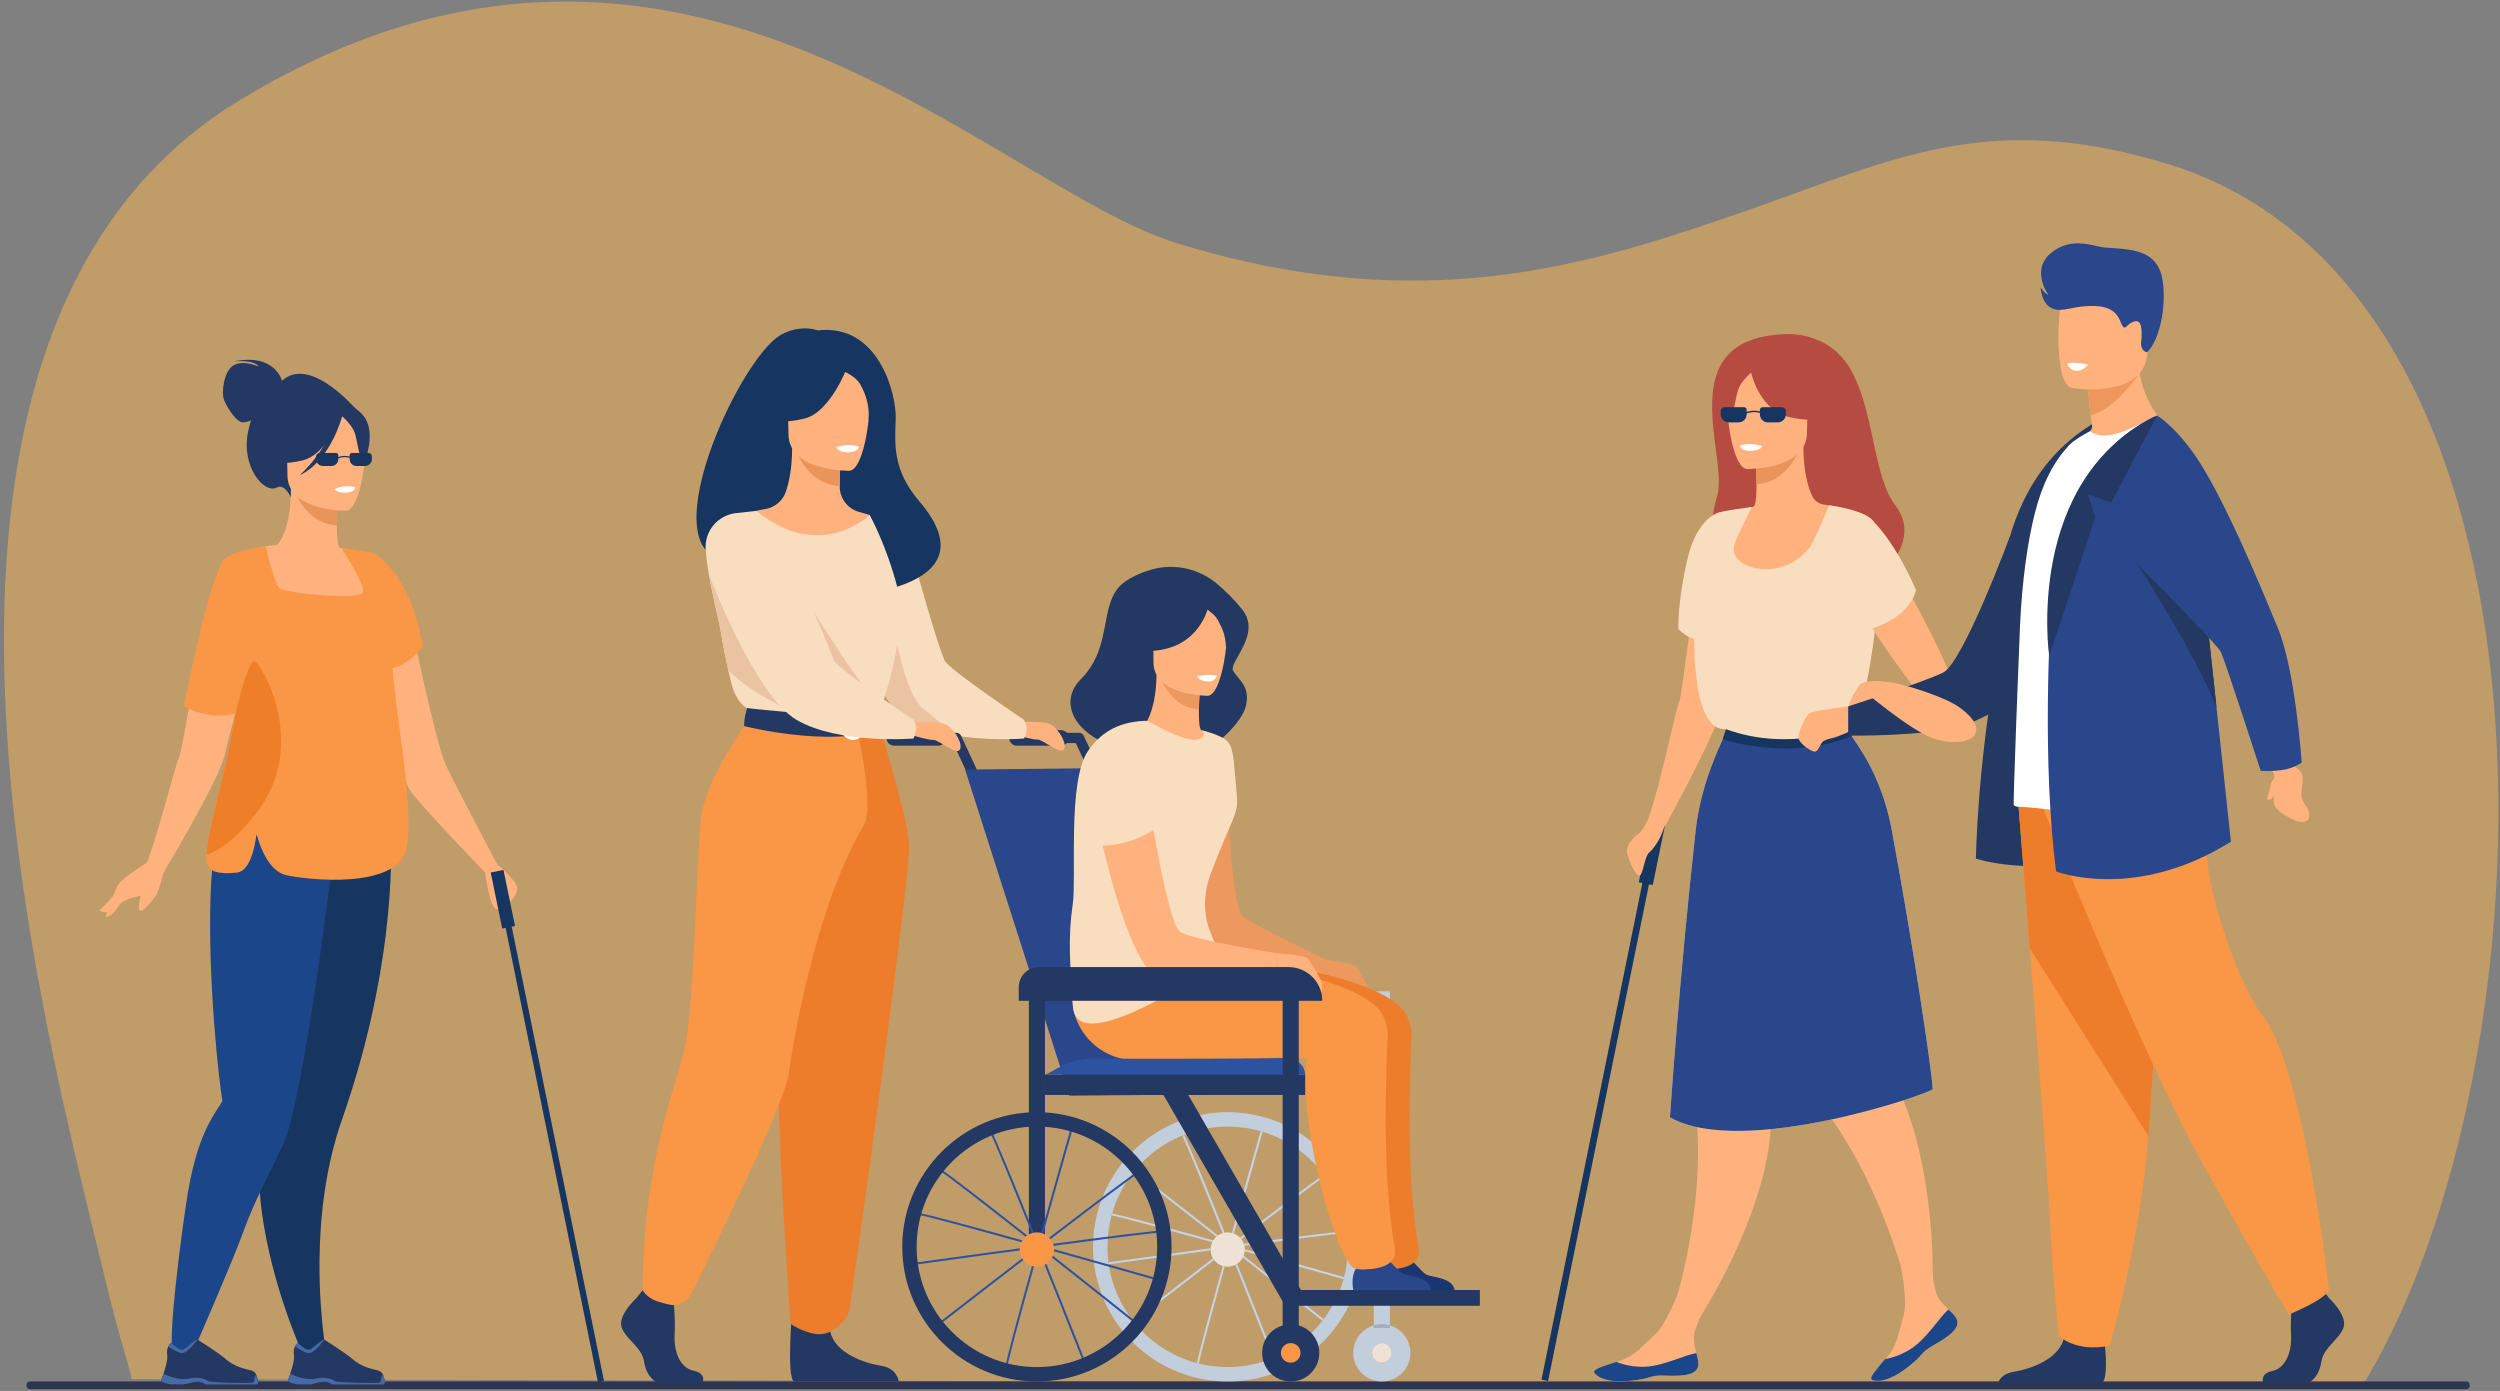 <?xml version="1.0" encoding="UTF-8" standalone="no"?><!-- Generator: Gravit.io -->
<svg xmlns="http://www.w3.org/2000/svg" style="isolation:isolate"
     viewBox="0 0 1680 934.696" width="1680pt" height="934.696pt">
    <rect x="0" y="0" width="1680" height="934.696" fill="#808080" stroke="none"/>
    <defs>
        <clipPath id="_clipPath_RoenwPj4jC3hx6Uige0U1rIx89Lx35Hu">
            <rect width="1680" height="934.696"/>
        </clipPath>
    </defs>
    <g clip-path="url(#_clipPath_RoenwPj4jC3hx6Uige0U1rIx89Lx35Hu)">
        <clipPath id="_clipPath_4ldWINw6NUglvZhpAEzprxofedIUHRBx">
            <path d=" M 0 0 L 0 934.696 L 1680 934.696 L 1680 0" fill="rgb(255,255,255)"/>
        </clipPath>
        <g clip-path="url(#_clipPath_4ldWINw6NUglvZhpAEzprxofedIUHRBx)">
            <g opacity="0.5">
                <path d=" M 88.429 926.822 C 88.429 923.409 80.244 899.383 71.058 861.175 C 30.143 690.992 -94.797 239.435 149.581 74.595 C 450.07 -118.129 664.174 124.531 791.173 163.534 C 956.793 214.396 1069.429 177.888 1174.26 141.379 C 1271.645 107.463 1335.048 73.547 1455.18 109.678 C 1736.877 194.396 1717.649 717.86 1588.246 930.112 L 88.429 926.822 Z "
                      fill="rgb(255,184,79)"/>
            </g>
            <path d=" M 1657.404 933.524 L 20.068 933.524 C 18.836 933.524 17.828 932.516 17.828 931.285 L 17.828 930.548 C 17.828 929.318 18.836 928.309 20.068 928.309 L 1657.404 928.309 C 1658.634 928.309 1659.643 929.318 1659.643 930.548 L 1659.643 931.285 C 1659.643 932.516 1658.634 933.524 1657.404 933.524 Z "
                  fill="rgb(46,53,82)"/>
            <path d=" M 737.695 526.288 C 736.394 526.288 735.142 525.544 734.562 524.292 L 722.938 499.341 L 684.382 499.341 C 682.479 499.341 680.934 497.796 680.934 495.886 C 680.934 493.983 682.479 492.431 684.382 492.431 L 725.134 492.431 C 726.479 492.431 727.702 493.211 728.267 494.427 L 740.821 521.373 C 741.623 523.097 740.879 525.157 739.148 525.959 C 738.675 526.18 738.182 526.288 737.695 526.288 Z "
                  fill="rgb(35,56,98)"/>
            <path d=" M 712.959 501.094 L 683.338 501.094 C 680.469 501.094 678.116 498.747 678.116 495.879 C 678.116 493.003 680.469 490.657 683.338 490.657 L 712.959 490.657 C 715.828 490.657 718.181 493.003 718.181 495.879 C 718.181 498.747 715.828 501.094 712.959 501.094 Z "
                  fill="rgb(35,56,98)"/>
            <path d=" M 682.815 485.049 C 683.781 485.786 700.97 483.604 706.5 487.095 C 712.037 490.586 717.344 500.264 714.862 503.726 C 712.38 507.181 700.627 496.802 697.165 496.981 C 693.71 497.152 683.781 494.084 683.781 494.084 L 682.815 485.049 Z "
                  fill="rgb(255,178,125)"/>
            <path d=" M 688.066 483.675 C 688.066 483.675 689.861 486.801 689.833 489.527 C 689.776 494.119 688.066 496.308 688.066 496.308 C 688.066 496.308 667.278 497.968 644.896 494.734 C 632.456 492.939 619.523 489.627 609.401 483.675 C 595.653 475.592 582.884 446.815 573.377 419.337 C 563.298 390.209 556.896 362.541 556.896 362.541 C 561.574 351.213 573.964 344.388 584.386 346.061 C 590.102 346.974 603.5 351.386 606.533 355.369 C 611.182 361.475 624.309 417.234 634.617 443.624 C 636.884 449.418 688.066 483.675 688.066 483.675 Z "
                  fill="rgb(249,221,191)"/>
            <path d=" M 644.896 494.734 C 632.456 492.939 619.523 489.627 609.401 483.675 C 595.653 475.592 582.884 446.815 573.377 419.337 C 573.227 399.496 573.227 383.114 573.227 383.114 L 595.738 392.45 C 596.425 393.833 603.693 461.951 619.938 475.778 C 633.744 487.524 642.557 493.268 644.896 494.734 Z "
                  fill="rgb(234,195,162)"/>
            <path d=" M 934.003 890.705 C 932.286 890.204 930.469 889.932 928.595 889.932 C 926.714 889.932 924.897 890.204 923.18 890.705 L 923.18 666.156 L 934.003 666.156 L 934.003 890.705 Z "
                  fill="rgb(195,206,220)"/>
            <path d=" M 929.818 928.309 L 927.372 928.309 C 917.329 927.68 909.389 919.339 909.389 909.139 C 909.389 900.412 915.211 893.044 923.18 890.705 L 923.18 892.35 L 934.003 892.35 L 934.003 890.705 C 941.979 893.044 947.802 900.412 947.802 909.139 C 947.802 919.339 939.854 927.68 929.818 928.309 Z  M 928.595 902.543 C 924.954 902.543 922 905.498 922 909.139 C 922 912.787 924.954 915.734 928.595 915.734 C 932.236 915.734 935.19 912.787 935.19 909.139 C 935.19 905.498 932.236 902.543 928.595 902.543 Z "
                  fill="rgb(195,206,220)"/>
            <path d=" M 928.595 928.345 C 928.18 928.345 927.773 928.338 927.372 928.309 L 929.818 928.309 C 929.411 928.338 929.003 928.345 928.595 928.345 Z "
                  fill="rgb(44,54,85)"/>
            <path d=" M 934.003 892.35 L 923.18 892.35 L 923.18 890.705 C 924.897 890.204 926.714 889.932 928.595 889.932 C 930.469 889.932 932.286 890.204 934.003 890.705 L 934.003 892.35 Z "
                  fill="rgb(163,176,196)"/>
            <path d=" M 928.595 915.734 C 924.954 915.734 922 912.787 922 909.139 C 922 905.498 924.954 902.543 928.595 902.543 C 932.236 902.543 935.19 905.498 935.19 909.139 C 935.19 912.787 932.236 915.734 928.595 915.734 Z "
                  fill="rgb(238,225,214)"/>
            <path d=" M 655.268 526.288 C 653.966 526.288 652.722 525.544 652.135 524.292 L 640.511 499.341 L 601.962 499.341 C 600.052 499.341 598.507 497.796 598.507 495.886 C 598.507 493.983 600.052 492.431 601.962 492.431 L 642.714 492.431 C 644.059 492.431 645.275 493.211 645.847 494.427 L 658.394 521.373 C 659.202 523.097 658.451 525.157 656.727 525.959 C 656.255 526.18 655.755 526.288 655.268 526.288 Z "
                  fill="rgb(35,56,98)"/>
            <path d=" M 805.544 916.313 C 805.115 916.206 804.686 916.099 804.257 915.984 C 806.231 906.921 813.535 880.025 821.668 850.718 C 822.111 850.846 822.562 850.954 823.02 851.032 C 814.629 881.262 807.368 907.98 805.544 916.313 Z  M 829.172 828.965 C 828.743 828.793 828.306 828.65 827.848 828.535 C 835.989 799.45 843.85 771.753 847.155 760.143 C 847.599 760.264 848.042 760.4 848.478 760.529 C 843.586 777.747 836.346 803.341 829.172 828.965 Z "
                  fill="rgb(197,211,232)"/>
            <path d=" M 902.836 859.609 C 885.969 854.817 861.297 847.835 836.447 840.882 C 836.489 840.489 836.511 840.095 836.511 839.694 C 836.511 839.609 836.511 839.53 836.504 839.451 C 864.709 847.349 891.42 854.924 903.201 858.279 C 903.087 858.722 902.965 859.166 902.836 859.609 Z  M 814.586 834.78 C 782.876 825.967 754.692 818.306 746.995 816.697 C 747.116 816.275 747.231 815.845 747.352 815.423 C 755.979 817.233 784.507 824.98 815.273 833.528 C 815.015 833.929 814.786 834.351 814.586 834.78 Z "
                  fill="rgb(197,211,232)"/>
            <path d=" M 888.665 887.586 C 875.11 876.791 855.253 861.011 835.152 845.124 C 835.374 844.702 835.574 844.273 835.746 843.822 C 858.622 861.905 880.139 879.03 889.502 886.491 C 889.231 886.863 888.944 887.228 888.665 887.586 Z  M 817.354 831.082 C 791.567 810.788 768.426 792.776 761.487 787.948 C 761.766 787.597 762.038 787.254 762.317 786.91 C 769.993 792.247 793.434 810.488 818.477 830.202 C 818.084 830.474 817.712 830.767 817.354 831.082 Z "
                  fill="rgb(197,211,232)"/>
            <path d=" M 745.042 849.623 C 744.97 849.173 744.906 848.715 744.849 848.257 C 753.84 847.005 782.468 843.021 813.52 838.822 C 813.499 839.108 813.484 839.401 813.484 839.694 C 813.484 839.873 813.492 840.045 813.499 840.224 C 787.289 843.765 761.645 847.306 745.042 849.623 Z  M 836.232 837.169 C 836.132 836.712 835.996 836.261 835.839 835.817 C 865.181 831.912 893.036 828.328 905.104 827.169 C 905.161 827.613 905.218 828.049 905.268 828.492 C 893.759 829.63 866.283 833.164 836.232 837.169 Z "
                  fill="rgb(197,211,232)"/>
            <path d=" M 855.195 912.83 C 848.865 896.835 839.608 873.53 830.18 849.974 C 830.595 849.766 831.003 849.523 831.389 849.266 C 842.098 876.012 852.077 901.191 856.469 912.3 C 856.047 912.479 855.625 912.651 855.195 912.83 Z  M 821.632 828.678 C 809.243 797.905 798.019 770.458 794.485 763.033 C 794.893 762.868 795.301 762.704 795.716 762.539 C 799.643 770.787 810.988 798.527 822.998 828.357 C 822.533 828.435 822.076 828.543 821.632 828.678 Z "
                  fill="rgb(197,211,232)"/>
            <path d=" M 761.952 888.373 C 761.666 888.015 761.38 887.65 761.101 887.285 C 769.828 880.518 791.653 863.608 815.101 845.574 C 815.337 845.975 815.602 846.361 815.888 846.726 C 795.473 862.42 775.422 877.922 761.952 888.373 Z  M 834.15 832.706 C 833.864 832.341 833.564 831.983 833.235 831.654 C 857.778 812.863 880.89 795.351 889.574 789.335 C 889.846 789.686 890.103 790.044 890.368 790.401 C 882.249 796.052 859.387 813.378 834.15 832.706 Z "
                  fill="rgb(197,211,232)"/>
            <path d=" M 824.994 851.204 C 824.322 851.204 823.664 851.147 823.02 851.032 C 822.562 850.954 822.111 850.846 821.668 850.718 C 819.343 850.017 817.333 848.6 815.888 846.726 C 815.602 846.361 815.337 845.975 815.101 845.574 C 814.157 843.994 813.585 842.177 813.499 840.224 C 813.492 840.045 813.484 839.873 813.484 839.694 C 813.484 839.401 813.499 839.108 813.52 838.822 C 813.628 837.384 814 836.025 814.586 834.78 C 814.786 834.351 815.015 833.929 815.273 833.528 C 815.852 832.62 816.553 831.797 817.354 831.082 C 817.712 830.767 818.084 830.474 818.477 830.202 C 819.436 829.544 820.495 829.029 821.632 828.678 C 822.076 828.543 822.533 828.435 822.998 828.357 C 823.649 828.242 824.315 828.178 824.994 828.178 C 825.981 828.178 826.94 828.306 827.848 828.535 C 828.306 828.65 828.743 828.793 829.172 828.965 C 830.717 829.565 832.105 830.488 833.235 831.654 C 833.564 831.983 833.864 832.341 834.15 832.706 C 834.866 833.643 835.438 834.694 835.839 835.817 C 835.996 836.261 836.132 836.712 836.232 837.169 C 836.396 837.906 836.489 838.672 836.504 839.451 C 836.511 839.53 836.511 839.609 836.511 839.694 C 836.511 840.095 836.489 840.489 836.447 840.882 C 836.346 841.905 836.103 842.892 835.746 843.822 C 835.574 844.273 835.374 844.702 835.152 845.124 C 834.258 846.791 832.956 848.214 831.389 849.266 C 831.003 849.523 830.595 849.766 830.18 849.974 C 828.621 850.761 826.861 851.204 824.994 851.204 Z "
                  fill="rgb(238,225,214)"/>
            <path d=" M 827.655 928.309 L 822.34 928.309 C 773.669 926.9 734.512 886.87 734.512 837.863 C 734.512 787.976 775.107 747.381 824.994 747.381 C 874.888 747.381 915.483 787.976 915.483 837.863 C 915.483 886.87 876.326 926.9 827.655 928.309 Z  M 805.544 916.313 C 811.775 917.858 818.291 918.681 824.994 918.681 C 835.667 918.681 845.86 916.599 855.195 912.83 C 855.625 912.651 856.047 912.479 856.469 912.3 C 869.194 906.9 880.253 898.33 888.665 887.586 C 888.944 887.228 889.231 886.863 889.502 886.491 C 895.511 878.544 900.089 869.452 902.836 859.609 C 902.965 859.166 903.087 858.722 903.201 858.279 C 904.904 851.755 905.812 844.916 905.812 837.863 C 905.812 834.694 905.626 831.568 905.268 828.492 C 905.218 828.049 905.161 827.613 905.104 827.169 C 903.301 813.564 898.094 801.01 890.368 790.401 C 890.103 790.044 889.846 789.686 889.574 789.335 C 879.388 775.809 865.052 765.572 848.478 760.529 C 848.042 760.4 847.599 760.264 847.155 760.143 C 840.109 758.133 832.677 757.053 824.994 757.053 C 814.679 757.053 804.8 758.998 795.716 762.539 C 795.301 762.704 794.893 762.868 794.485 763.033 C 781.853 768.205 770.815 776.481 762.317 786.91 C 762.038 787.254 761.766 787.597 761.487 787.948 C 755.135 796.009 750.285 805.309 747.352 815.423 C 747.231 815.845 747.116 816.275 746.995 816.697 C 745.163 823.449 744.183 830.545 744.183 837.863 C 744.183 841.383 744.412 844.852 744.849 848.257 C 744.906 848.715 744.97 849.173 745.042 849.623 C 747.095 863.665 752.775 876.548 761.101 887.285 C 761.38 887.65 761.666 888.015 761.952 888.373 C 772.603 901.642 787.354 911.492 804.257 915.984 C 804.686 916.099 805.115 916.206 805.544 916.313 Z "
                  fill="rgb(195,206,220)"/>
            <path d=" M 824.994 928.345 C 824.114 928.345 823.227 928.338 822.34 928.309 L 827.655 928.309 C 826.768 928.338 825.881 928.345 824.994 928.345 Z "
                  fill="rgb(44,54,85)"/>
            <path d=" M 630.532 501.094 L 600.917 501.094 C 598.042 501.094 595.696 498.747 595.696 495.879 C 595.696 493.003 598.042 490.657 600.917 490.657 L 630.532 490.657 C 633.408 490.657 635.754 493.003 635.754 495.879 C 635.754 498.747 633.408 501.094 630.532 501.094 Z "
                  fill="rgb(35,56,98)"/>
            <path d=" M 892.063 645.261 C 892.063 645.261 908.816 646.985 910.891 649.288 C 912.958 651.592 920.555 664.174 920.791 666.513 C 921.02 668.86 920.848 673.173 919.117 672.486 C 917.393 671.793 910.154 660.283 906.484 660.111 C 902.815 659.932 891.076 655.025 891.076 655.025 L 892.063 645.261 Z "
                  fill="rgb(237,152,95)"/>
            <path d=" M 874.524 734.749 L 718.661 736.351 L 648.537 517.167 L 792.704 515.565 L 874.524 734.749 Z "
                  fill="rgb(43,71,139)"/>
            <path d=" M 824.207 526.731 C 824.207 526.731 827.298 607.32 834.801 615.339 C 839.651 620.518 892.063 645.261 892.063 645.261 L 891.534 655.14 C 891.534 655.14 823.363 645.49 813.313 633.329 C 793.477 609.323 792.168 543.892 791.209 536.939 C 790.243 529.986 810.173 516.037 824.207 526.731 Z "
                  fill="rgb(237,152,95)"/>
            <path d=" M 977.645 867.685 L 925.476 867.685 C 925.476 867.685 923.524 859.366 926.95 853.701 C 929.983 848.693 928.817 845.839 926.578 841.697 C 928.939 842.663 931.993 843.543 935.362 843.35 C 937.959 843.2 940.706 842.019 943.116 840.624 C 945.362 843.178 954.977 854.08 957.981 856.233 C 961.393 858.686 976.594 857.814 977.645 867.685 Z "
                  fill="rgb(26,54,112)"/>
            <path d=" M 737.13 676.907 C 740.6 697.802 759.127 712.845 780.3 712.588 C 806.567 712.273 844.93 711.751 858.994 711.222 C 888.801 710.098 899.996 711.3 899.911 712.144 C 898.573 724.663 897.471 719.319 911.356 718.346 C 911.356 718.346 960.47 716.958 945.777 683.359 C 931.085 649.76 791.552 639.288 779.22 640.747 C 768.734 641.985 731.744 644.539 737.13 676.907 Z "
                  fill="rgb(237,125,43)"/>
            <path d=" M 948.446 696.543 C 947.816 720.292 944.132 786.116 953.381 838.979 C 955.728 852.384 936.492 852.799 936.356 852.814 C 932.701 853.25 926.285 853.565 924.153 850.918 C 909.31 832.498 888.365 747.038 894.059 711.551 C 896.835 694.247 914.088 694.554 928.016 688.174 C 936.6 684.246 948.696 687.108 948.446 696.543 Z "
                  fill="rgb(237,125,43)"/>
            <path d=" M 691.385 841.633 L 702.208 841.633 L 702.208 661.106 L 691.385 661.106 L 691.385 841.633 Z "
                  fill="rgb(35,56,98)"/>
            <path d=" M 774.249 382.627 C 789.521 378.436 805.916 382.185 817.984 392.436 C 823.306 396.957 829.186 402.65 834.687 409.462 C 848.307 426.343 825.166 445.155 828.714 450.935 C 832.269 456.722 839.98 461 837.441 473.639 C 834.901 486.279 814.364 503.676 807.404 504.799 C 736.887 516.166 703.853 478.826 726.35 456.379 C 748.855 433.934 737.416 403.908 755.986 390.92 C 761.723 386.909 768.133 384.308 774.249 382.627 Z "
                  fill="rgb(35,56,98)"/>
            <path d=" M 826.546 520.923 C 820.917 525.329 813.749 529.113 804.636 531.774 C 770.479 541.767 755.529 513.269 749.391 493.468 C 753.955 490.493 758.368 489.649 760.915 489.191 C 763.397 488.754 766.022 488.404 768.19 488.168 C 771.91 484.97 777.003 472.452 777.196 453.46 L 778.848 453.796 L 806.56 459.698 C 806.56 459.698 805.809 468.446 805.666 476.68 C 805.566 483.118 805.838 489.255 807.14 490.686 C 809.049 491.222 810.759 491.809 810.759 491.809 C 811.174 492.417 811.195 492.145 811.06 491.938 C 811.46 492.517 819.672 504.42 826.546 520.923 Z "
                  fill="rgb(255,178,125)"/>
            <path d=" M 806.56 459.705 C 806.56 459.705 805.809 468.439 805.673 476.68 C 790.122 476.022 782.103 461.715 778.848 453.803 L 806.56 459.705 Z "
                  fill="rgb(237,152,95)"/>
            <path d=" M 811.646 467.581 C 811.646 467.581 774.842 467.666 775.136 444.74 C 775.436 421.821 770.887 406.394 794.4 405.371 C 817.912 404.347 822.362 413.153 824.129 420.829 C 825.888 428.504 821.224 466.965 811.646 467.581 Z "
                  fill="rgb(255,178,125)"/>
            <path d=" M 823.213 408.068 C 817.619 401.093 813.306 402.545 810.866 404.584 C 790.909 393.242 777.718 409.406 777.718 409.406 C 775.021 425.818 763.025 435.071 763.025 435.071 C 763.025 435.071 769.828 439.897 785.193 435.552 C 804.851 429.994 810.695 412.334 811.474 409.628 C 813.692 411.678 816.475 412.902 818.821 417.489 C 821.603 422.938 823.335 426.092 823.907 435.271 C 823.907 435.271 831.597 418.529 823.213 408.068 Z "
                  fill="rgb(35,56,98)"/>
            <path d=" M 994.463 866.877 L 863.643 866.877 L 863.643 877.478 L 994.463 877.478 L 994.463 866.877 Z "
                  fill="rgb(35,56,98)"/>
            <path d=" M 721.1 676.907 C 724.576 697.802 743.096 712.845 764.27 712.588 C 790.537 712.273 828.9 711.751 842.963 711.222 C 872.771 710.098 883.973 711.3 883.88 712.144 C 882.542 724.663 881.441 719.319 895.332 718.346 C 895.332 718.346 944.44 716.958 929.747 683.359 C 915.054 649.76 775.522 639.288 763.19 640.747 C 752.71 641.985 715.721 644.539 721.1 676.907 Z "
                  fill="rgb(249,151,70)"/>
            <path d=" M 720.942 607.155 C 723.446 590.052 717.359 525.286 730.886 505.042 C 740.671 490.407 754.241 484.634 770.987 484.355 C 776.373 487.417 796.91 498.955 804.958 496.909 C 805.044 496.88 805.201 496.838 805.401 496.773 C 809.178 495.593 810.473 492.817 807.14 490.686 C 807.14 490.679 820.86 493.647 825.123 498.483 C 829.215 503.132 829.029 513.104 830.338 524.857 C 830.66 527.768 830.71 530.701 831.06 533.613 C 832.677 546.832 828.413 548.263 813.849 586.411 C 806.725 605.06 810.065 619.953 814.815 629.867 C 819.078 638.766 816.095 649.431 807.755 654.711 C 778.999 672.916 723.074 704.59 721.1 676.907 C 719.104 648.816 717.487 630.783 720.942 607.155 Z "
                  fill="rgb(249,221,191)"/>
            <path d=" M 769.749 524.235 C 769.749 524.235 783.569 618.014 792.776 625.962 C 798.727 631.09 857.871 640.611 857.871 640.611 L 858.843 649.732 C 858.843 649.732 774.463 655.927 769.635 648.888 C 750.149 620.453 736.515 546.896 734.634 539.357 C 732.76 531.817 753.046 514.113 769.749 524.235 Z "
                  fill="rgb(255,178,125)"/>
            <path d=" M 961.615 866.984 L 909.446 866.984 C 909.446 866.984 907.5 858.665 910.919 853 C 913.952 847.992 912.794 845.138 910.547 840.989 C 912.908 841.962 915.97 842.842 919.332 842.649 C 921.935 842.499 924.682 841.318 927.093 839.916 C 929.339 842.477 938.953 853.372 941.957 855.532 C 945.362 857.985 960.563 857.113 961.615 866.984 Z "
                  fill="rgb(43,71,139)"/>
            <path d=" M 932.415 696.543 C 931.786 720.292 928.109 786.116 937.358 838.979 C 939.704 852.384 920.462 852.799 920.326 852.814 C 916.671 853.25 910.261 853.565 908.122 850.918 C 893.287 832.498 872.335 747.038 878.029 711.551 C 880.811 694.247 898.058 694.554 911.992 688.174 C 920.569 684.246 932.665 687.108 932.415 696.543 Z "
                  fill="rgb(249,151,70)"/>
            <path d=" M 817.762 454.054 C 817.762 454.054 814.214 452.881 804.5 454.233 C 804.5 454.233 805.237 458.017 812.454 457.974 C 816.546 457.952 817.762 454.054 817.762 454.054 Z "
                  fill="rgb(255,255,255)"/>
            <path d=" M 782.876 552.361 C 782.876 552.361 757.868 574.036 728.79 566.632 C 728.79 566.632 718.31 496.659 754.713 495.693 C 754.713 495.693 784.871 507.646 782.876 552.361 Z "
                  fill="rgb(249,221,191)"/>
            <path d=" M 877.077 735.815 L 702.208 735.815 L 702.208 722.052 L 877.077 722.052 L 877.077 735.815 Z "
                  fill="rgb(35,56,98)"/>
            <path d=" M 863.643 877.478 L 876.147 870.26 L 790.58 722.052 L 778.069 729.269 L 863.643 877.478 Z "
                  fill="rgb(35,56,98)"/>
            <path d=" M 702.208 722.052 C 705.398 722.052 717.545 710.606 736.594 711.222 C 755.65 711.837 861.948 711.193 861.948 711.193 C 861.948 711.193 875.825 709.741 877.127 722.052 L 702.208 722.052 Z "
                  fill="rgb(45,83,160)"/>
            <path d=" M 861.948 892.35 L 872.771 892.35 L 872.771 666.156 L 861.948 666.156 L 861.948 892.35 Z "
                  fill="rgb(35,56,98)"/>
            <path d=" M 857.871 640.611 C 857.871 640.611 876.584 641.692 878.651 643.995 C 880.725 646.291 888.322 658.881 888.551 661.22 C 888.78 663.559 888.608 667.88 886.884 667.186 C 885.153 666.499 877.993 654.067 874.323 653.895 C 870.654 653.716 858.843 649.732 858.843 649.732 L 857.871 640.611 Z "
                  fill="rgb(255,178,125)"/>
            <path d=" M 684.597 672.558 L 888.587 672.558 C 888.587 660.033 878.436 649.882 865.911 649.882 L 698.102 649.882 C 690.641 649.882 684.597 655.934 684.597 663.395 L 684.597 672.558 Z "
                  fill="rgb(35,56,98)"/>
            <path d=" M 675.548 919.146 C 674.747 915.534 715.506 772.246 720.156 755.922 L 721.486 756.301 C 708.996 800.151 676.635 914.854 676.907 918.881 L 675.548 919.146 Z "
                  fill="rgb(45,83,160)"/>
            <path d=" M 616.583 815.037 C 620.188 814.236 763.476 854.995 779.8 859.645 L 779.421 860.976 C 735.571 848.479 620.868 816.124 616.841 816.389 L 616.583 815.037 Z "
                  fill="rgb(45,83,160)"/>
            <path d=" M 631.584 785.344 C 635.225 785.995 751.716 878.844 764.992 889.431 L 764.127 890.511 C 728.482 862.077 635.125 788.005 631.298 786.696 L 631.584 785.344 Z "
                  fill="rgb(45,83,160)"/>
            <path d=" M 783.126 826.84 C 779.664 825.545 632.113 846.097 615.303 848.443 L 615.496 849.816 C 660.655 843.507 778.727 827.319 782.682 828.142 L 783.126 826.84 Z "
                  fill="rgb(45,83,160)"/>
            <path d=" M 666.177 760.1 C 669.01 762.475 723.811 901.005 730.049 916.793 L 728.761 917.3 C 712.008 874.896 667.929 764.17 665.261 761.13 L 666.177 760.1 Z "
                  fill="rgb(45,83,160)"/>
            <path d=" M 764.914 787.139 C 761.266 787.74 643.544 879.03 630.132 889.431 L 630.976 890.526 C 667 862.571 761.337 789.743 765.178 788.491 L 764.914 787.139 Z "
                  fill="rgb(45,83,160)"/>
            <path d=" M 685.291 839.694 C 685.291 833.335 690.441 828.178 696.8 828.178 C 703.159 828.178 708.31 833.335 708.31 839.694 C 708.31 846.047 703.159 851.204 696.8 851.204 C 690.441 851.204 685.291 846.047 685.291 839.694 Z "
                  fill="rgb(249,151,70)"/>
            <path d=" M 615.982 837.863 C 615.982 882.428 652.235 918.681 696.8 918.681 C 741.358 918.681 777.611 882.428 777.611 837.863 C 777.611 793.305 741.358 757.053 696.8 757.053 C 652.235 757.053 615.982 793.305 615.982 837.863 Z  M 606.318 837.863 C 606.318 787.976 646.906 747.381 696.8 747.381 C 746.694 747.381 787.282 787.976 787.282 837.863 C 787.282 887.757 746.694 928.352 696.8 928.352 C 646.906 928.352 606.318 887.757 606.318 837.863 Z "
                  fill="rgb(35,56,98)"/>
            <path d=" M 886.57 909.139 C 886.57 898.53 877.971 889.932 867.363 889.932 C 856.755 889.932 848.156 898.53 848.156 909.139 C 848.156 919.747 856.755 928.352 867.363 928.352 C 877.971 928.352 886.57 919.747 886.57 909.139 Z "
                  fill="rgb(35,56,98)"/>
            <path d=" M 860.768 909.139 C 860.768 905.498 863.722 902.543 867.363 902.543 C 871.004 902.543 873.958 905.498 873.958 909.139 C 873.958 912.787 871.004 915.734 867.363 915.734 C 863.722 915.734 860.768 912.787 860.768 909.139 Z "
                  fill="rgb(249,151,70)"/>
            <path d=" M 502.531 374.984 C 499.942 369.991 559.021 352.008 559.958 401.293 C 559.958 401.293 670.626 398.571 617.785 336.886 C 599.487 315.531 601.375 297.874 601.919 281.439 C 602.477 265 590.524 217.226 549.564 222.037 C 549.564 222.037 538.834 217.672 525.443 224.617 C 494.999 240.413 426.792 393.16 502.531 374.984 Z "
                  fill="rgb(22,53,96)"/>
            <path d=" M 427.651 872.335 C 427.651 872.335 415.254 883.651 417.672 891.699 C 420.09 899.739 431.285 905.097 432.794 914.926 C 434.31 924.754 440.355 930.112 445.798 930.112 C 451.242 930.112 471.758 930.112 471.758 930.112 C 471.758 930.112 475.764 923.202 466.085 921.113 C 456.407 919.032 452.759 907.479 453.36 896.756 C 453.968 886.033 452.458 871.741 452.458 871.741 L 431.885 866.977 L 427.651 872.335 Z "
                  fill="rgb(35,56,98)"/>
            <path d=" M 532.618 877.142 C 532.618 877.142 528.169 925.67 533.612 928.352 L 603.893 928.352 C 603.893 928.352 603.278 919.582 592.083 917.794 C 580.895 916.006 561.231 909.453 557.905 894.861 C 554.579 880.268 532.618 877.142 532.618 877.142 Z "
                  fill="rgb(35,56,98)"/>
            <path d=" M 482.967 533.176 C 497.302 501.022 506.079 491.794 504.398 481.808 C 503.154 474.383 508.197 343.313 508.197 343.313 C 509.899 342.786 513.311 342.314 515.171 341.9 C 521.051 340.594 525.922 336.463 527.947 330.789 C 530.386 323.955 532.332 313.863 532.282 301.217 L 534.12 301.579 L 565.001 307.694 C 565.001 307.694 564.3 317.412 564.278 326.569 C 564.278 326.644 564.278 326.72 564.278 326.796 C 564.243 334.748 569.457 341.767 577.097 343.971 C 580.996 345.097 584.393 346.06 584.393 346.06 C 584.393 346.06 595.731 378.436 597.899 411.695 C 600.066 444.955 577.276 459.404 598.07 525.866 C 619.301 593.75 475.041 550.945 482.967 533.176 Z "
                  fill="rgb(255,178,125)"/>
            <path d=" M 565.001 307.694 C 565.001 307.694 564.3 317.412 564.278 326.569 C 546.996 326.082 537.861 310.316 534.12 301.579 L 565.001 307.694 Z "
                  fill="rgb(232,148,91)"/>
            <path d=" M 570.774 316.363 C 570.774 316.363 529.885 317.038 529.857 291.568 C 529.828 266.099 524.535 249.033 550.637 247.526 C 576.747 246.018 581.825 255.731 583.907 264.231 C 585.981 272.729 581.411 315.531 570.774 316.363 Z "
                  fill="rgb(255,178,125)"/>
            <path d=" M 569.264 246.902 C 569.264 246.902 558.069 276.782 540.887 281.2 C 523.705 285.618 516.251 281.015 516.251 281.015 C 516.251 281.015 529.428 270.546 532.167 252.272 C 532.167 252.272 560.816 232.68 569.264 246.902 Z "
                  fill="rgb(22,53,96)"/>
            <path d=" M 566.489 249.327 C 566.489 249.327 574.787 252.431 578.206 258.485 C 581.546 264.406 584.393 272.247 583.728 281.867 C 583.728 281.867 592.169 261.558 582.684 250.069 C 572.633 237.886 566.489 249.327 566.489 249.327 Z "
                  fill="rgb(22,53,96)"/>
            <path d=" M 561.875 300.563 C 561.875 300.563 564.7 304.275 570.344 304.008 C 574.894 303.793 576.646 299.848 576.646 299.848 C 576.646 299.848 568.291 297.84 561.875 300.563 Z "
                  fill="rgb(235,243,250)"/>
            <path d=" M 592.09 475.85 L 551.524 487.967 L 538.662 484.813 L 502.081 475.85 C 502.081 475.85 497.352 474.269 493.16 464.598 C 492.366 462.774 490.936 457.194 489.441 450.599 C 487.788 443.281 486.072 434.703 485.106 428.638 C 483.689 419.717 480.842 408.611 478.367 396.641 L 478.367 396.634 C 476.55 387.879 474.934 378.667 474.204 369.505 C 473.224 357.112 482.266 346.179 494.62 344.809 L 508.197 343.309 C 551.295 378.466 584.393 346.061 584.393 346.061 C 584.393 346.061 595.731 366.22 603.149 395.25 C 610.567 424.274 592.09 475.85 592.09 475.85 Z "
                  fill="rgb(249,221,191)"/>
            <path d=" M 589.515 483.675 C 589.515 483.675 609.602 546.202 610.889 567.491 C 612.177 588.779 572.49 869.91 570.895 879.724 C 569.386 888.966 557.905 894.861 557.905 894.861 C 557.905 894.861 552.626 897.979 545.086 895.848 C 534.635 892.893 531.33 889.36 531.33 889.36 C 531.33 889.36 515.693 688.86 525.364 617.234 C 535.043 545.616 535.157 483.675 535.157 483.675 L 589.515 483.675 Z "
                  fill="rgb(237,125,43)"/>
            <path d=" M 504.398 481.808 C 504.398 481.808 473.761 522.926 470.899 550.716 C 468.045 578.514 466.421 676.135 460.334 703.231 C 454.247 730.328 431.885 782.468 431.885 866.977 C 431.885 866.977 434.21 871.82 441.392 874.402 C 443.681 875.225 446.757 876.026 449.747 876.706 C 455.663 878.065 461.736 875.175 464.433 869.738 C 479.555 839.301 527.711 741.129 530.179 720.75 C 531.924 706.329 547.132 610.882 580.295 554.879 C 588.256 541.431 575.409 487.96 575.409 487.96 L 504.398 481.808 Z "
                  fill="rgb(249,151,70)"/>
            <path d=" M 562.783 301.244 C 562.783 301.244 563.492 304.245 570.959 303.783 C 570.959 303.783 577.226 303.396 577.04 300.096 C 577.04 300.096 570.959 297.749 562.783 301.244 Z "
                  fill="rgb(255,255,255)"/>
            <path d=" M 592.72 474.019 C 592.72 474.019 584.658 480.399 568.635 480.721 C 549.5 481.107 502.081 475.843 502.081 475.843 C 502.081 475.843 499.977 481.73 500.063 487.946 C 500.063 487.946 557.976 502.553 591.525 490.078 C 591.525 490.078 595.853 481.937 592.72 474.019 Z "
                  fill="rgb(35,56,98)"/>
            <path d=" M 567.39 487.331 C 567.39 491.186 570.008 494.32 573.227 494.32 C 576.446 494.32 579.064 491.186 579.064 487.331 C 579.064 483.475 576.446 480.342 573.227 480.342 C 570.008 480.342 567.39 483.475 567.39 487.331 Z  M 564.493 487.331 C 564.493 481.88 568.413 477.452 573.227 477.452 C 578.041 477.452 581.961 481.88 581.961 487.331 C 581.961 492.782 578.041 497.217 573.227 497.217 C 568.413 497.217 564.493 492.782 564.493 487.331 Z "
                  fill="rgb(255,255,255)"/>
            <path d=" M 523.891 474.026 C 508.247 466.014 497.173 458.117 489.441 450.599 C 487.788 443.281 486.072 434.703 485.106 428.638 C 483.689 419.717 478.761 397.647 476.286 385.677 L 541.431 479.519 C 541.431 479.519 544.364 484.491 523.891 474.026 Z "
                  fill="rgb(234,195,162)"/>
            <path d=" M 546.96 411.487 C 546.96 411.487 575.931 457.487 584.329 465.749 C 592.72 474.019 550.065 459.183 550.065 459.183 L 546.96 411.487 Z "
                  fill="rgb(234,195,162)"/>
            <path d=" M 612.849 485.292 C 613.815 486.022 631.004 483.84 636.541 487.331 C 642.07 490.822 647.378 500.5 644.896 503.962 C 642.414 507.417 630.661 497.038 627.199 497.217 C 623.744 497.388 613.815 494.32 613.815 494.32 L 612.849 485.292 Z "
                  fill="rgb(255,178,125)"/>
            <path d=" M 476.286 385.677 C 476.286 385.677 506.83 467.023 535.157 483.675 C 563.484 500.328 613.815 496.301 613.815 496.301 C 613.815 496.301 615.274 494.069 615.675 489.327 C 615.875 486.973 613.815 483.675 613.815 483.675 C 613.815 483.675 562.633 449.418 560.373 443.624 C 550.065 417.232 535.129 383.459 528.905 378.965 C 522.682 374.47 483.275 368.734 476.286 385.677 Z "
                  fill="rgb(249,221,191)"/>
            <path d=" M 1040.315 928.023 L 1035.88 927.122 L 1111.34 555.716 L 1115.775 556.618 L 1040.315 928.023 Z "
                  fill="rgb(22,53,96)"/>
            <path d=" M 1101.261 592.863 L 1110.632 594.795 L 1119.094 553.613 L 1109.724 551.689 L 1101.261 592.863 Z "
                  fill="rgb(22,53,96)"/>
            <path d=" M 1285.608 883.716 L 1298.27 879.61 C 1298.27 879.61 1300.902 845.245 1295.265 804.057 C 1291.703 777.962 1285.158 749.699 1273.312 727.002 C 1267.947 716.73 1261.502 707.595 1253.748 700.32 C 1253.748 700.32 1244.026 677.758 1231.165 647.607 C 1216.858 614.08 1127.321 604.251 1178.409 674.482 C 1188.889 688.896 1200.148 714.262 1213.639 729.67 C 1236.687 756.008 1252.954 786.753 1264.127 813.821 C 1280.093 852.527 1285.608 883.716 1285.608 883.716 Z "
                  fill="rgb(255,178,125)"/>
            <path d=" M 1314.436 885.633 C 1318.277 891.856 1309.987 897.951 1299.736 903.688 C 1289.478 909.432 1293.728 910.011 1280.615 919.768 C 1267.503 929.533 1259.778 928.46 1257.768 927.029 C 1255.98 925.763 1261.337 919.733 1266.96 913.137 C 1267.668 912.315 1268.369 911.471 1269.077 910.634 C 1275.358 903.108 1276.288 893.666 1279.235 883.88 C 1282.025 874.61 1277.597 851.555 1277.597 851.555 L 1295.101 837.649 C 1295.101 837.649 1298.656 858.615 1300.616 867.342 C 1301.761 872.478 1305.96 876.777 1309.364 879.946 C 1311.21 881.67 1313.084 883.444 1314.436 885.633 Z "
                  fill="rgb(255,178,125)"/>
            <path d=" M 1299.736 903.688 C 1289.478 909.432 1293.728 910.011 1280.615 919.768 C 1267.503 929.533 1259.778 928.46 1257.768 927.029 C 1255.98 925.763 1261.337 919.733 1266.96 913.137 L 1267.131 913.202 C 1267.131 913.202 1278.97 911.614 1289.078 902.629 C 1297.326 895.311 1303.713 885.039 1309.364 879.946 C 1311.21 881.67 1313.084 883.444 1314.436 885.633 C 1318.277 891.856 1309.987 897.951 1299.736 903.688 Z "
                  fill="rgb(28,70,138)"/>
            <path d=" M 1197.945 224.612 C 1197.945 224.612 1228.826 220.853 1244.356 249.592 C 1259.878 278.331 1258.626 319.967 1273.677 339.605 C 1288.735 359.243 1271.173 377.862 1271.173 377.862 L 1153.881 381.823 C 1153.881 381.823 1145.726 359.87 1153.881 333.527 C 1162.035 307.184 1122.206 228.597 1197.945 224.612 Z "
                  fill="rgb(182,76,65)"/>
            <path d=" M 1093.436 573.406 C 1094.644 577.992 1098.572 588.35 1101.626 588.342 C 1104.115 588.342 1105.002 575.667 1108.207 572.97 C 1112.849 569.071 1116.634 560.881 1117.235 558.899 C 1118.479 554.808 1119.645 553.957 1119.645 553.957 L 1119.638 553.949 L 1119.652 553.949 C 1119.652 553.949 1156.742 486.151 1159.639 468.79 C 1160.59 463.138 1163.016 451.808 1165.87 439.111 C 1168.967 425.302 1172.565 409.884 1175.276 398.333 C 1163.437 396.026 1150.34 395.212 1139.667 395.005 C 1137.492 409.055 1135.547 423.409 1133.866 435.884 C 1131.376 454.44 1129.481 468.832 1128.315 471.923 C 1125.089 480.385 1116.197 526.023 1107.821 549.715 C 1106.862 552.039 1104.137 558.113 1101.161 560.18 C 1097.434 562.748 1092.241 568.814 1093.436 573.406 Z "
                  fill="rgb(255,178,125)"/>
            <path d=" M 1147.25 409.087 C 1149.381 376.318 1174.747 341.087 1174.747 341.087 C 1174.747 341.087 1175.663 340.995 1177.243 340.848 C 1178.116 340.768 1178.86 340.202 1179.16 339.383 C 1180.105 336.792 1180.384 331.127 1180.369 325.219 C 1180.348 316.199 1179.654 306.624 1179.654 306.624 L 1210.084 300.599 L 1211.894 300.242 C 1211.837 315.547 1214.734 327.053 1217.867 333.479 C 1219.362 336.535 1222.273 338.628 1225.642 339.1 C 1232.173 340.015 1243.676 341.97 1251.43 345.212 C 1255.193 346.783 1258.068 348.659 1259.07 350.861 C 1267.425 369.232 1145.111 441.857 1147.25 409.087 Z "
                  fill="rgb(255,178,125)"/>
            <path d=" M 1179.654 306.624 C 1179.654 306.624 1180.348 316.199 1180.369 325.219 C 1197.394 324.739 1206.393 309.208 1210.084 300.599 L 1179.654 306.624 Z "
                  fill="rgb(232,148,91)"/>
            <path d=" M 1173.967 315.165 C 1173.967 315.165 1214.254 315.829 1214.283 290.737 C 1214.312 265.645 1219.526 248.831 1193.81 247.346 C 1168.087 245.86 1163.08 255.43 1161.034 263.803 C 1158.988 272.176 1163.495 314.345 1173.967 315.165 Z "
                  fill="rgb(255,178,125)"/>
            <path d=" M 1117.757 899.954 L 1130.683 903.137 C 1130.683 903.137 1151.012 875.304 1167.915 837.32 C 1178.617 813.256 1187.937 785.787 1189.819 760.25 C 1190.663 748.698 1189.991 737.538 1187.236 727.266 C 1187.236 727.266 1190.849 702.974 1195.792 670.562 C 1201.278 634.524 1208.389 588.457 1213.968 554.579 L 1210.599 553.585 L 1155.605 521.423 C 1155.605 521.423 1130.332 579.029 1136.791 665.634 C 1138.115 683.402 1134.324 710.9 1137.678 731.1 C 1143.415 765.629 1141.055 800.33 1136.298 829.222 C 1129.488 870.539 1117.757 899.954 1117.757 899.954 Z "
                  fill="rgb(255,178,125)"/>
            <path d=" M 1162.236 249.851 C 1168.452 242.316 1173.152 243.955 1175.791 246.217 C 1197.387 234.237 1212.008 252.021 1212.008 252.021 C 1214.705 270.026 1227.688 280.34 1227.688 280.34 C 1227.688 280.34 1220.514 284.151 1203.417 280.521 C 1183.123 276.215 1177.544 253.349 1176.735 250.375 C 1174.275 252.584 1169.425 257.381 1167.951 262.083 C 1165.941 268.473 1165.04 281.627 1161.206 281.179 C 1161.206 281.179 1152.894 261.17 1162.236 249.851 Z "
                  fill="rgb(182,76,65)"/>
            <path d=" M 1122.206 750.836 C 1170.848 778.627 1298.892 734.37 1298.763 731.809 C 1298.084 718.21 1285.78 636.319 1271.331 558.17 C 1262.446 510.114 1238.79 492.166 1242.574 489.133 L 1242.631 489.076 C 1257.217 478.725 1268.898 369.404 1259.17 350.907 C 1258.705 350.004 1257.889 349.176 1256.781 348.386 C 1256.859 348.31 1256.874 348.272 1256.874 348.272 C 1247.768 341.631 1229.162 339.598 1229.162 339.598 C 1229.162 339.598 1219.133 364.154 1216.064 367.993 C 1196.214 392.793 1160.555 381.597 1165.412 366.148 C 1167.157 360.522 1176.17 342.816 1177.265 340.84 C 1177.322 340.746 1174.74 341.085 1174.74 341.085 C 1168.759 341.875 1164.525 342.477 1161.477 343.004 C 1155.49 344.021 1154.009 344.736 1152.522 345.883 C 1147.271 351.133 1140.44 364.173 1139.896 387.449 C 1139.689 396.105 1130.675 491.673 1159.839 490.02 C 1160.498 489.978 1159.932 491.544 1158.673 494.498 C 1154.553 503.962 1142.865 527.711 1139.481 558.17 C 1128.451 657.279 1122.206 750.836 1122.206 750.836 Z "
                  fill="rgb(249,221,191)"/>
            <path d=" M 1184.096 299.859 C 1184.096 299.859 1183.538 302.991 1175.82 302.933 C 1175.82 302.933 1169.332 302.884 1169.346 299.474 C 1169.346 299.474 1175.484 296.715 1184.096 299.859 Z "
                  fill="rgb(255,255,255)"/>
            <path d=" M 1141.255 916.771 C 1141.241 924.082 1130.99 924.89 1119.252 924.375 C 1107.513 923.86 1110.818 926.585 1094.53 927.98 C 1078.242 929.375 1072.24 924.389 1071.282 922.122 C 1070.43 920.105 1078.156 917.801 1086.411 915.155 C 1087.448 914.825 1088.492 914.482 1089.53 914.139 C 1098.829 911.049 1104.595 903.509 1112.256 896.742 C 1119.509 890.325 1127.886 868.393 1127.886 868.393 L 1150.082 865.797 C 1150.082 865.797 1142.071 885.49 1139.138 893.938 C 1137.407 898.909 1138.716 904.775 1139.946 909.26 C 1140.604 911.699 1141.262 914.196 1141.255 916.771 Z "
                  fill="rgb(255,178,125)"/>
            <path d=" M 1119.252 924.375 C 1107.513 923.86 1110.818 926.585 1094.53 927.98 C 1078.242 929.375 1072.24 924.389 1071.282 922.122 C 1070.43 920.105 1078.156 917.801 1086.411 915.155 L 1086.525 915.298 C 1086.525 915.298 1097.427 920.183 1110.754 917.866 C 1121.612 915.984 1132.449 910.619 1139.946 909.26 C 1140.604 911.699 1141.262 914.196 1141.255 916.771 C 1141.241 924.082 1130.99 924.89 1119.252 924.375 Z "
                  fill="rgb(28,70,138)"/>
            <path d=" M 1122.206 750.836 C 1170.848 778.627 1298.892 734.37 1298.763 731.809 C 1298.084 718.21 1285.78 636.319 1271.331 558.17 C 1262.446 510.114 1238.79 492.166 1242.574 489.133 C 1241.673 489.87 1227.953 500.929 1202.795 499.427 C 1180.276 498.075 1162.922 495.249 1158.673 494.498 C 1154.553 503.962 1142.865 527.711 1139.481 558.17 C 1128.451 657.279 1122.206 750.836 1122.206 750.836 Z "
                  fill="rgb(43,71,139)"/>
            <path d=" M 1242.631 489.076 C 1242.631 489.076 1202.802 505.7 1159.839 490.02 L 1157.658 496.752 C 1157.658 496.752 1201.858 512.103 1244.356 494.634 L 1242.631 489.076 Z "
                  fill="rgb(22,53,96)"/>
            <path d=" M 1168.352 283.852 L 1161.749 283.852 C 1158.738 283.852 1156.291 281.41 1156.291 278.397 L 1156.291 276.361 C 1156.291 274.848 1157.522 273.621 1159.031 273.621 L 1171.95 273.621 C 1172.937 273.621 1173.738 274.425 1173.738 275.417 L 1173.738 278.463 C 1173.738 281.439 1171.328 283.852 1168.352 283.852 Z "
                  fill="rgb(22,53,96)"/>
            <path d=" M 1188.038 283.852 L 1194.64 283.852 C 1197.652 283.852 1200.091 281.41 1200.091 278.397 L 1200.091 276.361 C 1200.091 274.848 1198.868 273.621 1197.358 273.621 L 1184.44 273.621 C 1183.452 273.621 1182.644 274.425 1182.644 275.417 L 1182.644 278.463 C 1182.644 281.439 1185.062 283.852 1188.038 283.852 Z "
                  fill="rgb(22,53,96)"/>
            <path d=" M 1184.483 278.041 C 1184.425 278.016 1178.796 275.591 1173.416 278.038 L 1173.016 277.15 C 1178.803 274.517 1184.633 277.038 1184.876 277.148 L 1184.483 278.041 Z "
                  fill="rgb(22,53,96)"/>
            <path d=" M 1286.553 462.96 C 1287.025 462.387 1265.579 455.427 1252.989 458.432 C 1245.486 460.227 1248.54 469.24 1254.685 469.877 C 1260.837 470.513 1282.454 467.96 1286.553 462.96 Z "
                  fill="rgb(255,178,125)"/>
            <path d=" M 1249.592 460.542 C 1249.592 460.542 1242.639 469.805 1242.639 474.19 C 1242.639 478.568 1246.416 488.747 1250.107 487.617 C 1253.805 486.487 1255.357 476.737 1255.922 474.469 C 1256.487 472.209 1260.744 470.649 1261.717 467.545 C 1262.689 464.44 1262.847 463.167 1262.847 463.167 L 1249.592 460.542 Z "
                  fill="rgb(255,178,125)"/>
            <path d=" M 1268.412 372.352 C 1268.305 372.302 1323.585 464.662 1316.468 481.758 C 1309.357 498.855 1304.135 484.276 1297.934 477.488 C 1296.861 476.315 1247.288 412.306 1248.855 401.976 C 1250.421 391.645 1268.412 372.352 1268.412 372.352 Z "
                  fill="rgb(255,178,125)"/>
            <path d=" M 1241.981 474.684 C 1241.981 474.684 1218.003 477.703 1215.735 479.405 C 1213.475 481.1 1207.995 492.517 1208.56 496.036 C 1209.133 499.549 1216.872 505.078 1219.512 505.078 C 1222.159 505.078 1223.124 499.227 1225.578 497.903 C 1228.032 496.587 1230.342 496.272 1232.231 495.765 C 1235.829 494.799 1242.639 491.673 1242.639 491.673 L 1241.981 474.684 Z "
                  fill="rgb(255,178,125)"/>
            <path d=" M 1350.825 360.047 C 1350.825 360.047 1319.258 445.434 1305.673 452.029 C 1292.082 458.625 1241.981 474.684 1241.981 474.684 L 1241.981 494.32 C 1241.981 494.32 1292.962 495.128 1318.256 487.739 C 1343.557 480.349 1376.498 452.766 1376.498 452.766 L 1350.825 360.047 Z "
                  fill="rgb(35,56,98)"/>
            <path d=" M 1416.728 279.197 L 1385.855 337.777 L 1378.487 338.304 L 1375.16 347.649 L 1344.208 440.899 C 1344.208 440.899 1327.083 322.419 1416.728 279.197 Z "
                  fill="rgb(35,56,98)"/>
            <path d=" M 1365.225 330.99 C 1365.225 330.99 1331.082 456.858 1327.791 576.962 C 1327.791 576.962 1356.111 586.833 1400.598 579.014 C 1445.313 571.16 1365.225 330.99 1365.225 330.99 Z "
                  fill="rgb(35,56,98)"/>
            <path d=" M 1520.873 929.139 L 1551.568 929.139 C 1555.437 927.043 1558.878 922.243 1559.966 915.076 C 1561.468 905.19 1572.548 899.796 1574.945 891.706 C 1577.341 883.623 1565.059 872.235 1565.059 872.235 L 1562.999 869.588 L 1560.867 866.841 L 1540.494 871.641 C 1540.494 871.641 1539.986 876.491 1539.679 882.671 C 1539.457 887.128 1539.343 892.285 1539.593 896.806 C 1540.194 907.586 1536.574 919.203 1526.996 921.299 C 1519.907 922.851 1520.222 927.05 1520.873 929.139 Z "
                  fill="rgb(35,56,98)"/>
            <path d=" M 1342.735 929.139 L 1412.93 929.139 C 1416.306 925.019 1415.061 909.818 1414.554 904.854 C 1414.446 903.852 1414.375 903.273 1414.375 903.273 C 1414.375 903.273 1390.404 884.102 1387.113 898.781 C 1387.013 899.238 1386.892 899.689 1386.756 900.133 C 1382.607 913.867 1364.001 920.105 1353.257 921.843 C 1346.268 922.98 1343.693 926.607 1342.735 929.139 Z "
                  fill="rgb(35,56,98)"/>
            <path d=" M 1356.111 537.311 C 1356.111 537.311 1359.752 582.727 1364.03 637.314 C 1369.846 711.465 1376.834 802.555 1377.528 819.808 C 1378.723 849.773 1383.523 897.7 1383.523 897.7 C 1383.523 897.7 1394.896 909.089 1417.672 904.289 C 1417.672 904.289 1437.966 835.867 1443.76 763.476 C 1443.853 762.289 1443.939 761.094 1444.032 759.9 C 1449.426 686.206 1457.809 531.023 1457.809 531.023 L 1356.111 537.311 Z "
                  fill="rgb(249,151,70)"/>
            <path d=" M 1356.111 537.311 C 1356.111 537.311 1359.752 582.727 1364.03 637.314 L 1443.76 763.476 C 1443.853 762.289 1443.939 761.094 1444.032 759.9 C 1449.426 686.206 1457.809 531.023 1457.809 531.023 L 1356.111 537.311 Z "
                  fill="rgb(237,125,43)"/>
            <path d=" M 1372.736 542.704 C 1372.736 542.704 1438.338 707.173 1481.48 784.464 C 1524.614 861.748 1538.098 883.322 1538.098 883.322 C 1538.098 883.322 1562.813 873.437 1565.059 866.691 C 1565.059 866.691 1548.563 717.481 1519.671 681.106 C 1503.347 660.555 1484.177 598.879 1483.275 577.305 C 1482.374 555.738 1477.431 513.047 1477.431 513.047 L 1372.736 542.704 Z "
                  fill="rgb(249,151,70)"/>
            <path d=" M 1389.067 302.95 C 1414.704 311.04 1459.061 289.207 1459.061 289.207 C 1459.061 289.207 1435.42 271.466 1436.664 234.58 L 1416.835 250.555 L 1403.373 261.405 C 1403.373 261.405 1403.43 267.802 1404.897 279.012 C 1405.168 281.057 1405.483 283.263 1405.855 285.622 C 1406.148 287.502 1405.319 289.403 1403.702 290.404 C 1394.36 296.184 1389.067 302.95 1389.067 302.95 Z "
                  fill="rgb(255,178,125)"/>
            <path d=" M 1353.279 541.095 C 1354.051 541.739 1354.945 542.125 1355.975 542.125 C 1365.604 541.989 1393.68 547.34 1417.429 544.9 C 1437.458 542.976 1455.184 537.046 1474.219 528.512 C 1476.744 527.382 1482.56 524.278 1482.431 521.452 C 1482.345 518.355 1482.038 513.87 1481.651 508.218 C 1480.307 488.568 1477.96 454.776 1480.249 415.791 C 1480.657 408.531 1480.872 401.33 1480.9 394.24 C 1481.101 341.401 1470.621 294.926 1449.569 279.197 C 1449.569 279.197 1434.883 287.432 1424.726 290.681 C 1414.775 293.863 1409.639 293.223 1404.482 289.798 C 1404.482 289.798 1394.424 294.794 1390.132 299.478 C 1380.182 310.323 1372.414 324.719 1367.277 345.386 C 1362.907 362.973 1358.822 388.616 1357.406 421.481 C 1356.769 436.374 1352.642 540.58 1353.279 541.095 Z "
                  fill="rgb(255,255,255)"/>
            <path d=" M 1499.177 565.588 C 1434.461 606.168 1381.677 585.596 1381.677 585.596 C 1372.213 511.559 1377.449 422.215 1378.68 400.419 C 1381.813 304.752 1449.569 279.195 1449.569 279.195 L 1477.789 366.5 L 1481.966 405.345 L 1489.506 475.514 L 1499.177 565.588 Z "
                  fill="rgb(43,71,139)"/>
            <path d=" M 1403.373 261.405 C 1403.373 261.405 1403.43 267.802 1404.897 279.012 C 1419.818 276.453 1436.743 252.338 1436.743 252.338 C 1429.146 250.144 1422.494 249.75 1416.835 250.555 L 1403.373 261.405 Z "
                  fill="rgb(237,151,93)"/>
            <path d=" M 1392.271 260.72 C 1392.271 260.72 1438.445 268.392 1442.78 239.562 C 1447.115 210.732 1455.993 192.306 1426.693 186.188 C 1397.393 180.071 1389.996 190.21 1386.212 199.481 C 1382.428 208.751 1380.368 257.982 1392.271 260.72 Z "
                  fill="rgb(255,178,125)"/>
            <path d=" M 1523.198 512.024 C 1523.198 512.024 1528.148 518.619 1528.341 521.252 C 1529.679 539.113 1521.517 541.581 1542.647 551.503 C 1542.647 551.503 1551.668 554.944 1551.818 547.948 C 1551.975 540.945 1545.559 540.83 1546.732 531.023 C 1548.084 519.714 1547.948 519.606 1540.523 513.705 L 1535.609 505.579 L 1523.198 512.024 Z "
                  fill="rgb(255,178,125)"/>
            <path d=" M 1442.816 236.787 C 1442.816 236.787 1438.081 235.995 1438.846 229.469 C 1439.612 222.941 1439.597 214.41 1434.29 216 C 1428.982 217.59 1428.724 221.839 1426.542 219.358 C 1424.361 216.877 1424.318 206.423 1408.531 205.695 C 1392.743 204.968 1386.327 210.464 1378.98 207.235 C 1371.641 204.008 1371.248 192.894 1371.248 192.894 C 1371.248 192.894 1373.336 196.862 1376.491 198.124 C 1376.491 198.124 1364.244 181.369 1378.429 169.88 C 1392.607 158.391 1407.071 165.912 1415.276 166.409 C 1433.36 167.504 1445.048 168.589 1450.949 180.472 C 1456.858 192.355 1454.419 225.35 1442.816 236.787 Z "
                  fill="rgb(43,71,139)"/>
            <path d=" M 1531.009 519.878 C 1531.009 519.878 1526.238 524.85 1525.937 526.917 C 1524.972 533.555 1522.754 536.417 1523.863 537.139 C 1526.173 538.641 1529.235 533.727 1530.694 529.321 C 1532.154 524.907 1531.009 519.878 1531.009 519.878 Z "
                  fill="rgb(255,178,125)"/>
            <path d=" M 1489.506 475.514 C 1475.321 439.232 1435.692 378.026 1435.692 378.026 L 1481.966 405.345 L 1489.506 475.514 Z "
                  fill="rgb(35,56,98)"/>
            <path d=" M 1535.787 517.074 C 1527.826 518.626 1519.199 517.997 1519.199 517.997 C 1519.199 517.997 1495.565 444.998 1492.524 438.324 C 1490.557 434.017 1460.421 403.346 1439.332 382.178 C 1426.922 369.72 1422.894 351.19 1429.003 334.703 L 1449.569 279.197 C 1449.569 279.197 1465.542 288.547 1482.431 317.691 C 1503.297 353.69 1526.238 411.667 1530.315 421.089 C 1542.504 449.261 1546.732 512.425 1546.732 512.425 C 1546.732 512.425 1542.039 515.858 1535.787 517.074 Z "
                  fill="rgb(43,71,139)"/>
            <path d=" M 1449.569 279.197 L 1418.695 337.777 L 1402.858 332.019 L 1408.001 347.649 L 1377.042 440.899 C 1377.042 440.899 1359.924 322.419 1449.569 279.197 Z "
                  fill="rgb(35,56,98)"/>
            <path d=" M 1389.067 244.36 C 1389.067 244.36 1390.862 249.114 1395.361 249.242 C 1399.854 249.37 1403.323 245.003 1403.323 245.003 C 1403.323 245.003 1393.566 242.741 1389.067 244.36 Z "
                  fill="rgb(255,255,255)"/>
            <path d=" M 1256.781 348.386 C 1256.781 348.386 1271.688 360.408 1287.547 396.4 C 1287.547 396.4 1284.328 419.553 1242.639 425.846 C 1200.949 432.14 1256.781 348.386 1256.781 348.386 Z "
                  fill="rgb(249,221,191)"/>
            <path d=" M 1155.869 344.215 C 1155.869 344.215 1140.533 346.548 1133.737 376.505 C 1126.934 406.462 1127.943 422.574 1127.943 422.574 C 1127.943 422.574 1134.996 431.384 1144.31 429.119 C 1153.623 426.853 1155.869 344.215 1155.869 344.215 Z "
                  fill="rgb(249,221,191)"/>
            <path d=" M 1327.791 491.802 C 1327.791 491.802 1330.853 485.6 1316.969 475.514 C 1306.475 467.895 1281.882 461.15 1281.882 461.15 L 1251.387 463.403 C 1251.387 463.403 1283.205 490.493 1298.763 496.036 C 1313.613 501.323 1327.012 497.996 1327.791 491.802 Z "
                  fill="rgb(255,178,125)"/>
            <path d=" M 204.257 416.543 C 204.257 416.543 211.553 407.69 215.476 406.447 C 219.398 405.205 226.991 399.328 227.982 401.75 C 228.972 404.173 222.879 407.906 223.2 410.674 C 223.521 413.442 242.572 417.885 242.454 420.815 C 242.337 423.744 237.972 430.823 230.706 430.01 C 223.441 429.198 205.013 424.825 201.228 426.713 C 197.444 428.602 204.257 416.543 204.257 416.543 Z "
                  fill="rgb(255,178,125)"/>
            <path d=" M 274.542 410.908 C 274.542 410.908 292.697 499.649 299.607 514.156 C 306.51 528.663 334.143 580.853 334.143 580.853 L 326.081 586.447 C 326.081 586.447 276.28 534.893 274.542 529.349 C 272.811 523.813 240.205 454.705 240.205 454.705 L 274.542 410.908 Z "
                  fill="rgb(255,178,125)"/>
            <path d=" M 239.545 275.463 C 239.545 275.463 204.349 233.167 185.715 260.231 C 185.715 260.231 171.814 265.998 166.786 289.659 C 161.656 313.801 177.71 332.151 186.011 327.616 C 191.335 324.708 195.365 334.025 195.365 334.025 L 239.545 275.463 Z "
                  fill="rgb(35,56,98)"/>
            <path d=" M 189.56 255.942 C 189.56 255.942 184.828 237.013 157.025 242.928 C 157.025 242.928 170.336 241.252 173.983 246.379 C 173.983 246.379 163.434 241.548 156.829 245.59 C 150.223 249.632 149.138 263.237 150.125 267.378 C 151.11 271.519 158.406 283.843 163.237 283.843 C 168.068 283.843 173.786 279.603 173.786 279.603 L 189.56 255.942 Z "
                  fill="rgb(35,56,98)"/>
            <path d=" M 147.958 552.204 C 161.782 521.202 168.395 512.432 168.626 502.675 C 168.809 494.963 165.006 486.644 157.617 466.236 C 155.878 461.422 154.678 456.479 153.938 451.479 C 148.095 412.136 170.846 369.606 184.986 366.708 C 188.92 365.668 195.59 351.458 195.508 328.559 L 197.279 328.908 L 227.054 334.804 C 227.054 334.804 226.377 344.175 226.356 353.002 C 226.336 360.359 226.781 367.332 228.447 368.209 C 230.59 368.403 231.855 368.531 231.855 368.531 C 231.855 368.531 256.681 403.009 258.77 435.077 C 260.858 467.144 238.888 481.072 258.935 545.158 C 279.406 610.603 140.321 569.329 147.958 552.204 Z "
                  fill="rgb(255,178,125)"/>
            <path d=" M 227.054 334.804 C 227.054 334.804 226.377 344.175 226.356 353.002 C 209.695 352.533 200.888 337.333 197.279 328.908 L 227.054 334.804 Z "
                  fill="rgb(232,148,91)"/>
            <path d=" M 194.204 325.667 C 194.204 325.667 185.472 311.871 183.377 300.074 C 181.88 291.651 186.17 260.432 217.542 264.928 C 217.542 264.928 226.654 265.827 235.219 271.611 C 242.03 276.211 251.86 286.143 240.869 313.385 L 238.014 322.589 L 194.204 325.667 Z "
                  fill="rgb(35,56,98)"/>
            <path d=" M 232.618 343.164 C 232.618 343.164 193.197 343.813 193.17 319.257 C 193.143 294.702 188.036 278.248 213.205 276.795 C 238.373 275.34 243.274 284.705 245.276 292.9 C 247.279 301.094 242.873 342.361 232.618 343.164 Z "
                  fill="rgb(255,178,125)"/>
            <path d=" M 231.16 276.192 C 231.16 276.192 220.366 305.002 203.801 309.261 C 187.237 313.52 180.052 309.082 180.052 309.082 C 180.052 309.082 192.757 298.989 195.394 281.37 C 195.394 281.37 223.017 262.481 231.16 276.192 Z "
                  fill="rgb(35,56,98)"/>
            <path d=" M 228.485 278.531 C 228.485 278.531 236.545 284.963 238.51 291.216 C 240.476 297.47 241.36 310.342 245.111 309.904 C 245.111 309.904 253.244 290.323 244.104 279.246 C 234.414 267.5 228.485 278.531 228.485 278.531 Z "
                  fill="rgb(35,56,98)"/>
            <path d=" M 182.863 849.695 C 192.78 889.145 207.711 919.389 207.711 919.389 L 220.711 918.488 C 220.711 918.488 214.337 888.165 214.702 847.184 C 214.96 818.535 218.502 784.679 229.822 752.353 C 268.719 641.262 262.433 560.409 262.433 560.409 L 189.285 568.964 L 185.877 569.365 C 185.573 602.957 184.706 648.573 183.947 684.239 C 183.277 716.315 182.687 740.343 182.687 740.343 C 168.624 770.63 173.731 813.385 182.863 849.695 Z "
                  fill="rgb(22,53,96)"/>
            <path d=" M 96.688 585.131 L 108.523 588.679 C 108.523 588.679 147.562 523.906 151.112 507.052 C 152.271 501.566 155.109 490.578 158.422 478.282 C 165.277 452.802 174.125 421.627 174.125 421.627 L 177.037 409.007 L 186.975 365.97 C 186.975 365.97 167.946 367.914 156.817 372.568 C 153.131 374.106 150.32 375.941 149.338 378.096 C 141.161 396.074 132.998 441.45 127.261 473.818 C 124.062 491.859 121.624 505.858 120.351 508.826 C 116.8 517.103 105.955 562.655 96.688 585.131 Z "
                  fill="rgb(255,178,125)"/>
            <path d=" M 125.202 808.048 C 121.63 832.069 112.722 898.452 116.188 909.553 L 130.382 907.164 C 130.382 907.164 156.46 847.184 162.385 830.731 C 174.571 796.875 188.676 776.281 193.477 760.393 C 208.492 710.714 227.146 548.685 227.146 548.685 L 152.982 545.008 C 145.524 557.547 142.272 578.113 141.5 601.497 C 139.548 660.512 147.419 728.768 149.492 739.899 C 143.439 749.856 131.912 762.925 125.202 808.048 Z "
                  fill="rgb(28,70,138)"/>
            <path d=" M 229.982 279.505 C 229.982 279.505 222.292 309.673 201.391 319.335 C 201.391 319.335 222.292 300.8 224.067 280.885 C 225.841 260.97 229.982 279.505 229.982 279.505 Z "
                  fill="rgb(35,56,98)"/>
            <path d=" M 138.661 574.579 C 138.533 577.083 138.668 579.079 139.122 580.51 C 140.7 585.474 146.12 587.742 159.221 586.382 C 167.228 585.553 170.798 572.133 172.39 560.681 C 177.2 577.062 183.934 586.254 192.639 588.185 C 205.34 591.011 269.413 598.8 273.605 568.342 C 278.219 534.843 264.405 475.528 263.647 443.546 C 265.529 432.208 266.173 422.365 265.97 413.911 C 265.435 391.129 258.748 378.36 253.607 373.218 C 252.15 372.1 250.694 371.403 244.848 370.4 C 241.86 369.892 237.722 369.303 231.855 368.531 C 231.855 368.531 229.462 368.261 229.515 368.349 C 230.599 370.287 245.112 392.261 243.981 397.91 C 242.795 403.824 191.331 398.5 187.781 395.248 C 184.231 391.996 178.615 367.081 178.615 367.081 C 178.615 367.081 160.393 369.073 151.478 375.555 C 151.478 375.555 151.512 375.596 151.573 375.67 C 150.496 376.443 149.69 377.263 149.229 378.136 C 139.718 396.244 130.221 441.943 123.541 474.541 C 139.732 483.461 153.877 480.807 158.266 479.627 C 152.528 517.167 139.515 557.476 138.661 574.579 Z "
                  fill="rgb(249,151,70)"/>
            <path d=" M 200.225 930.291 L 208.524 930.291 C 211.305 929.854 213.357 929.053 216.208 928.681 C 220.538 928.109 222.532 929.883 222.928 930.291 L 223.005 930.377 L 258.26 930.377 C 259.148 929.111 258.296 926.178 257.462 924.017 C 256.9 922.551 255.676 921.435 254.161 920.999 C 250.422 919.919 243.052 918.953 236.303 912.844 C 232.505 909.41 217.965 900.226 217.965 900.226 L 217.888 900.204 C 217.569 900.211 216.049 900.683 209.435 906.263 C 206.016 909.146 200.19 902.193 200.19 902.193 C 200.19 902.193 199.095 903.101 198.278 904.782 C 197.622 906.12 197.143 907.944 197.522 910.197 C 198.048 913.373 196.351 919.282 194.996 923.273 C 194.173 925.691 193.481 927.408 193.481 927.408 C 193.481 927.408 193.085 929.397 200.225 930.291 Z "
                  fill="rgb(35,56,98)"/>
            <path d=" M 198.278 904.782 C 200.261 906.184 204.442 908.931 207.216 909.296 C 210.961 909.782 217.965 900.226 217.965 900.226 L 217.888 900.204 C 217.569 900.211 216.049 900.683 209.435 906.263 C 206.016 909.146 200.19 902.193 200.19 902.193 C 200.19 902.193 199.095 903.101 198.278 904.782 Z "
                  fill="rgb(70,106,165)"/>
            <path d=" M 200.225 930.291 L 208.524 930.291 C 211.305 929.854 213.357 929.053 216.208 928.681 C 220.538 928.109 222.532 929.883 222.928 930.291 L 223.005 930.377 L 258.26 930.377 C 259.148 929.111 258.296 926.178 257.462 924.017 C 256.392 923.066 256.09 928.152 255.498 928.96 C 254.907 929.776 226.737 929.261 225.111 928.073 C 223.484 926.893 218.604 924.819 211.802 926.45 C 205.88 927.859 197.155 924.239 194.996 923.273 C 194.173 925.691 193.481 927.408 193.481 927.408 C 193.481 927.408 193.085 929.397 200.225 930.291 Z "
                  fill="rgb(70,106,165)"/>
            <path d=" M 115.064 930.291 L 123.363 930.291 C 126.144 929.854 128.197 929.053 131.048 928.681 C 135.378 928.109 137.371 929.883 137.767 930.291 L 137.845 930.377 L 173.1 930.377 C 173.987 929.111 173.135 926.178 172.301 924.017 C 171.74 922.551 170.515 921.435 169.001 920.999 C 165.262 919.919 157.892 918.953 151.143 912.844 C 147.345 909.41 132.804 900.226 132.804 900.226 L 132.728 900.204 C 132.408 900.211 130.888 900.683 124.275 906.263 C 120.856 909.146 115.029 902.193 115.029 902.193 C 115.029 902.193 113.935 903.101 113.119 904.782 C 112.462 906.12 111.983 907.944 112.361 910.197 C 112.887 913.373 111.19 919.282 109.835 923.273 C 109.013 925.691 108.321 927.408 108.321 927.408 C 108.321 927.408 107.925 929.397 115.064 930.291 Z "
                  fill="rgb(35,56,98)"/>
            <path d=" M 113.119 904.782 C 115.1 906.184 119.283 908.931 122.057 909.296 C 125.801 909.782 132.804 900.226 132.804 900.226 L 132.728 900.204 C 132.408 900.211 130.888 900.683 124.275 906.263 C 120.856 909.146 115.029 902.193 115.029 902.193 C 115.029 902.193 113.935 903.101 113.119 904.782 Z "
                  fill="rgb(70,106,165)"/>
            <path d=" M 115.064 930.291 L 123.363 930.291 C 126.144 929.854 128.197 929.053 131.048 928.681 C 135.378 928.109 137.371 929.883 137.767 930.291 L 137.845 930.377 L 173.1 930.377 C 173.987 929.111 173.135 926.178 172.301 924.017 C 171.231 923.066 170.929 928.152 170.338 928.96 C 169.746 929.776 141.577 929.261 139.951 928.073 C 138.324 926.893 133.444 924.819 126.641 926.45 C 120.72 927.859 111.995 924.239 109.835 923.273 C 109.013 925.691 108.321 927.408 108.321 927.408 C 108.321 927.408 107.925 929.397 115.064 930.291 Z "
                  fill="rgb(70,106,165)"/>
            <path d=" M 138.661 574.579 C 147.461 571.639 158.754 563.828 172.316 546.303 C 208.219 499.899 175.364 445.362 170.961 444.347 C 166.558 443.331 158.266 479.627 158.266 479.627 C 152.528 517.167 139.515 557.476 138.661 574.579 Z "
                  fill="rgb(239,126,41)"/>
            <path d=" M 251.404 372.177 C 251.404 372.177 275.987 384.547 284.177 434.476 C 284.177 434.476 276.13 445.513 264.785 448.767 C 263.164 449.232 261.476 449.54 259.736 449.633 C 245.81 450.377 251.404 372.177 251.404 372.177 Z "
                  fill="rgb(249,151,70)"/>
            <path d=" M 334.143 580.853 C 334.143 580.853 347.956 592.205 347.612 597.384 C 347.262 602.563 339.322 611.548 334.143 611.197 C 328.957 610.854 326.081 586.447 326.081 586.447 L 334.143 580.853 Z "
                  fill="rgb(255,178,125)"/>
            <path d=" M 401.813 928.774 L 405.876 927.945 L 336.861 588.271 L 332.798 589.093 L 401.813 928.774 Z "
                  fill="rgb(22,53,96)"/>
            <path d=" M 346.082 622.242 L 337.512 624.002 L 329.765 586.339 L 338.335 584.58 L 346.082 622.242 Z "
                  fill="rgb(22,53,96)"/>
            <path d=" M 224.917 328.587 C 224.917 328.587 225.599 331.48 232.797 331.034 C 232.797 331.034 238.842 330.66 238.657 327.48 C 238.657 327.48 232.797 325.217 224.917 328.587 Z "
                  fill="rgb(255,255,255)"/>
            <path d=" M 98.798 579.701 C 98.798 579.701 81.658 590.245 79.173 594.795 C 76.689 599.351 70.892 616.119 70.892 616.119 C 70.892 616.119 75.032 616.741 79.173 609.495 C 83.314 602.248 96.977 602.871 101.532 598.936 C 106.086 595.002 111.385 583.478 111.385 583.478 L 98.798 579.701 Z "
                  fill="rgb(255,178,125)"/>
            <path d=" M 109.617 587.04 C 109.617 587.04 106.914 599.766 103.603 603.493 C 100.29 607.22 95.735 613.429 93.872 611.777 C 92.008 610.117 95.942 596.247 95.942 596.247 L 109.617 587.04 Z "
                  fill="rgb(255,178,125)"/>
            <path d=" M 81.45 596.247 C 81.036 596.869 66.752 612.048 66.752 612.048 C 66.752 612.048 71.927 614.395 73.376 612.048 C 74.826 609.702 81.45 596.247 81.45 596.247 Z "
                  fill="rgb(255,178,125)"/>
            <path d=" M 222.728 313.143 L 217.072 313.143 C 214.491 313.143 212.399 311.052 212.399 308.471 L 212.399 306.726 C 212.399 305.431 213.45 304.38 214.745 304.38 L 225.808 304.38 C 226.657 304.38 227.345 305.068 227.345 305.917 L 227.345 308.527 C 227.345 311.077 225.278 313.143 222.728 313.143 Z "
                  fill="rgb(22,53,96)"/>
            <path d=" M 239.591 313.143 L 245.247 313.143 C 247.828 313.143 249.92 311.052 249.92 308.471 L 249.92 306.726 C 249.92 305.431 248.869 304.38 247.574 304.38 L 236.512 304.38 C 235.662 304.38 234.974 305.068 234.974 305.917 L 234.974 308.527 C 234.974 311.077 237.041 313.143 239.591 313.143 Z "
                  fill="rgb(22,53,96)"/>
            <path d=" M 236.543 308.165 C 236.496 308.144 231.676 306.067 227.069 308.163 L 226.723 307.402 C 231.681 305.147 236.672 307.307 236.882 307.401 L 236.543 308.165 Z "
                  fill="rgb(22,53,96)"/>
        </g>
    </g>

</svg>
